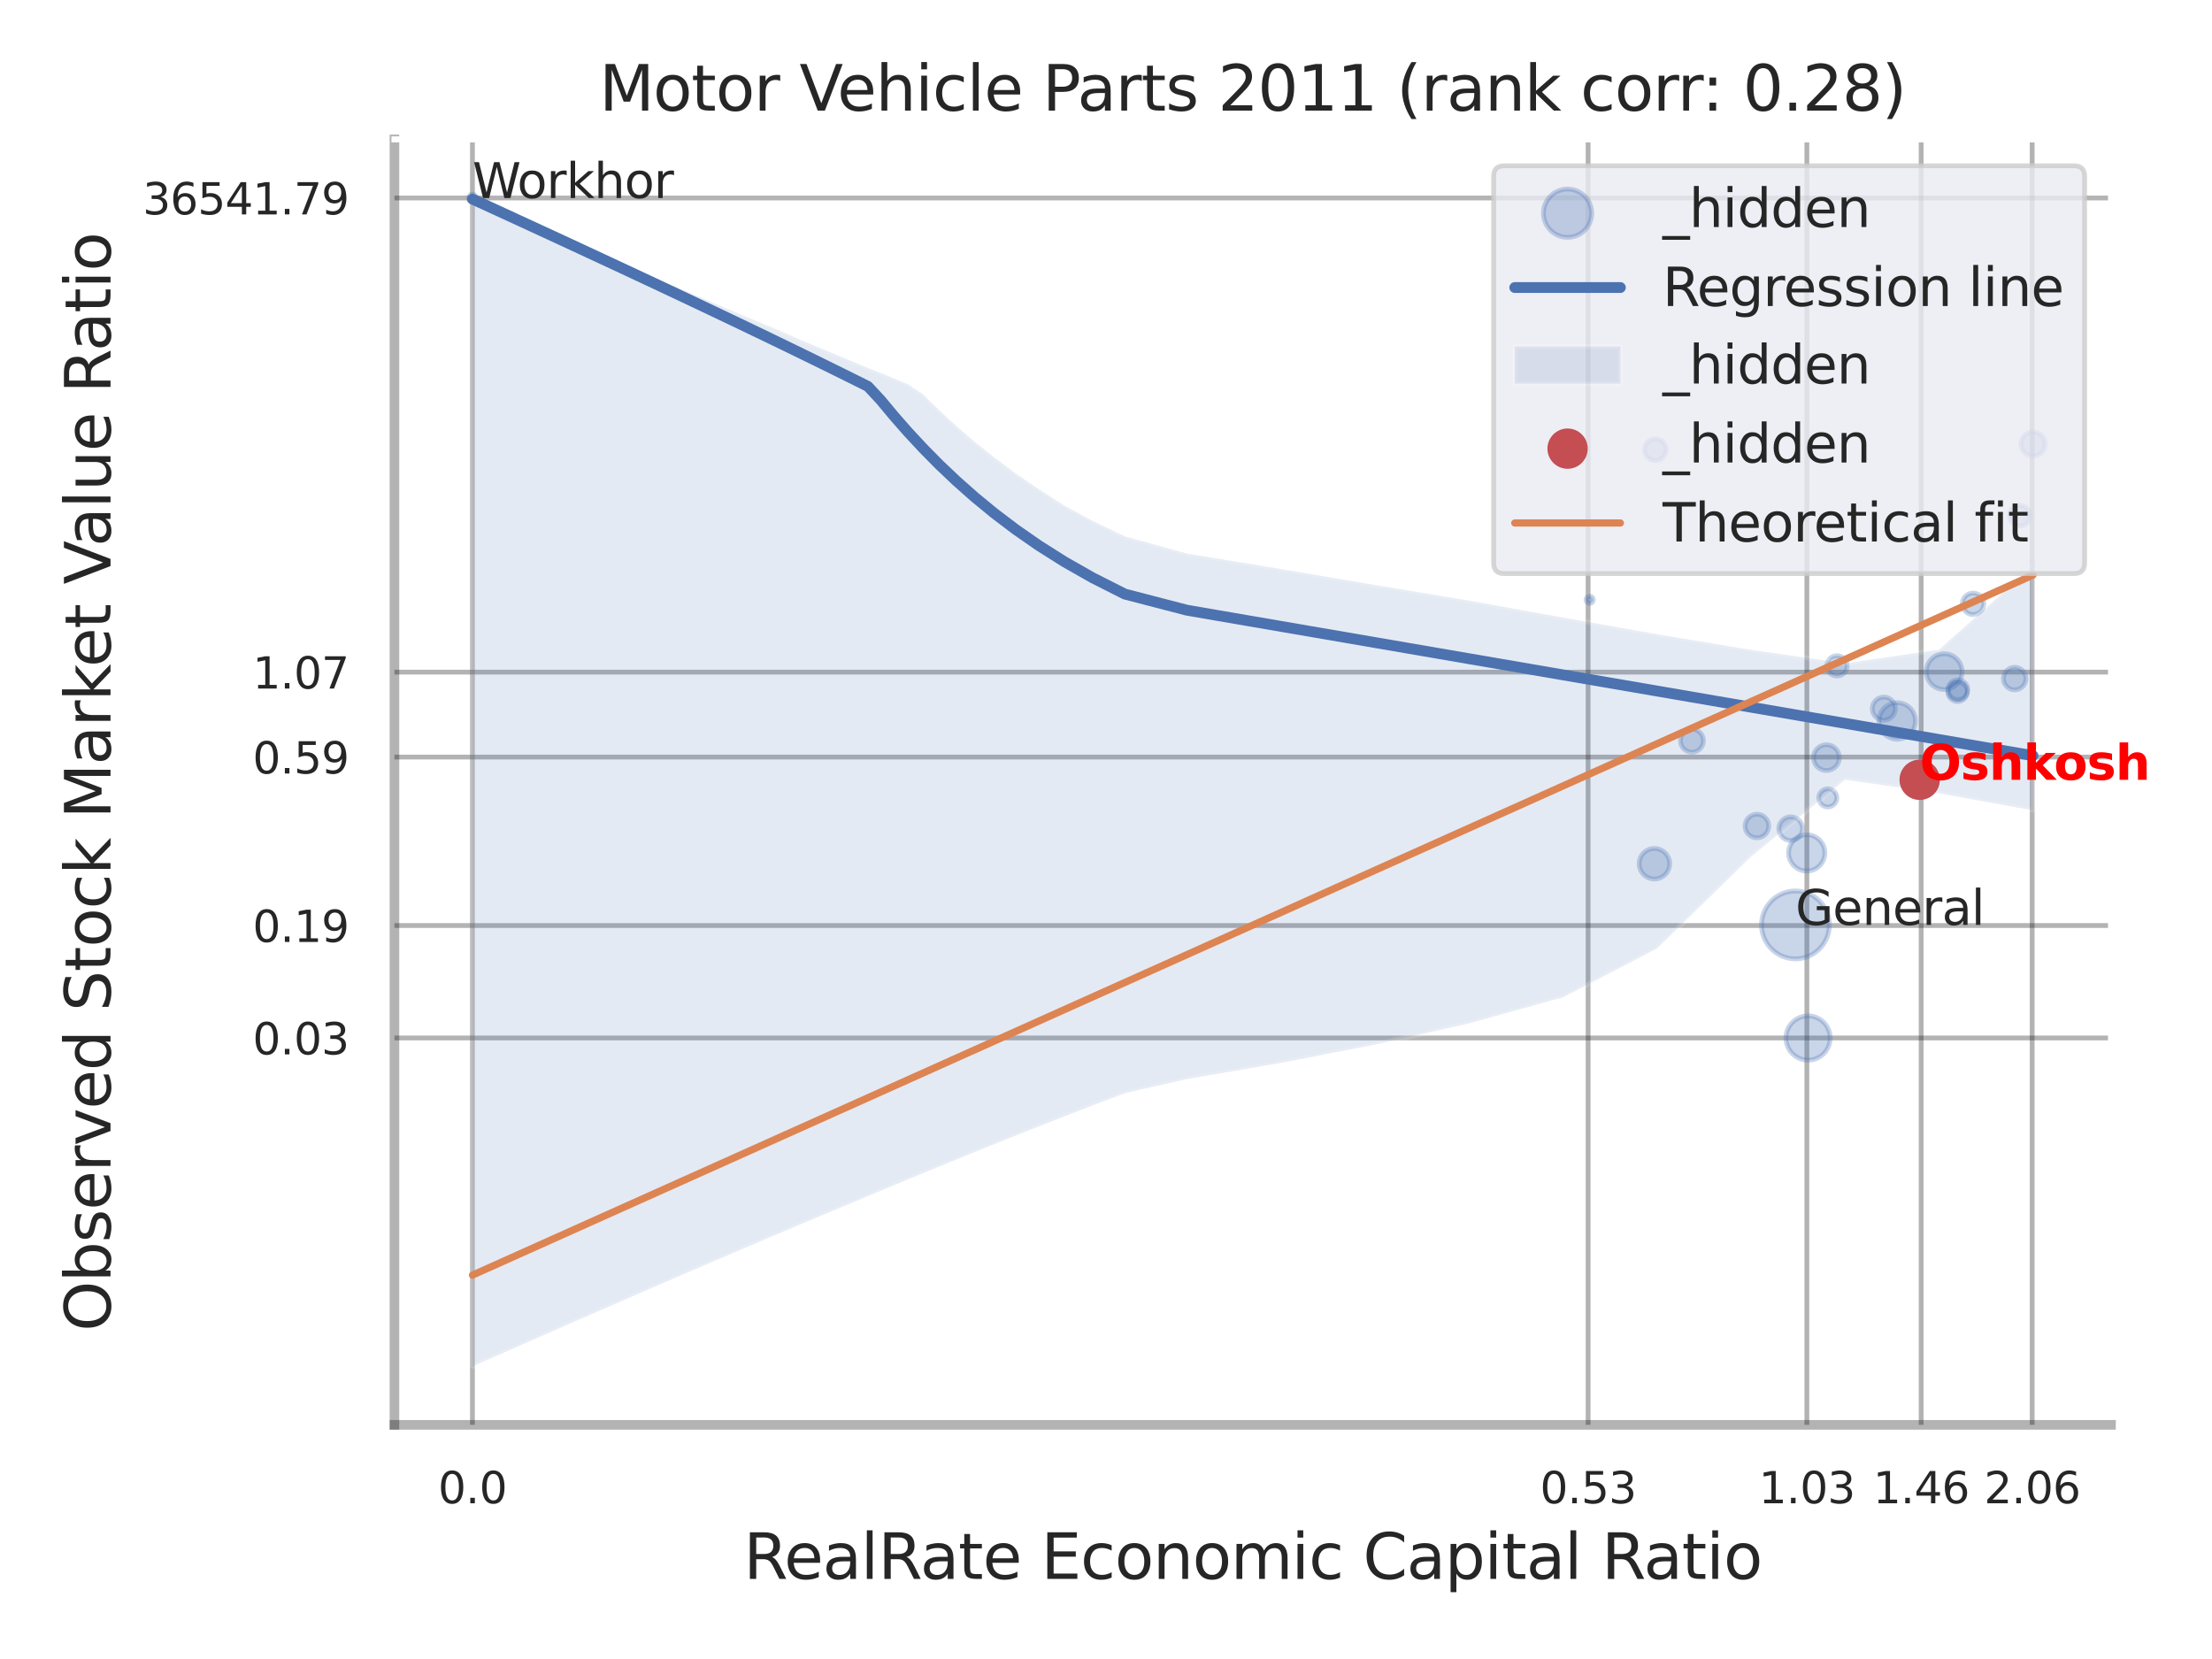 <?xml version="1.0" encoding="utf-8" standalone="no"?>
<!DOCTYPE svg PUBLIC "-//W3C//DTD SVG 1.1//EN"
  "http://www.w3.org/Graphics/SVG/1.1/DTD/svg11.dtd">
<svg xmlns:xlink="http://www.w3.org/1999/xlink" width="460.8pt" height="345.6pt" viewBox="0 0 460.8 345.6" xmlns="http://www.w3.org/2000/svg" version="1.1">
 <defs>
  <style type="text/css">*{stroke-linejoin: round; stroke-linecap: butt}</style>
 </defs>
 <g id="figure_1">
  <g id="patch_1">
   <path d="M 0 345.6 
L 460.8 345.6 
L 460.8 0 
L 0 0 
z
" style="fill: #ffffff"/>
  </g>
  <g id="axes_1">
   <g id="patch_2">
    <path d="M 82.17 296.82 
L 439.763 296.82 
L 439.763 29.04 
L 82.17 29.04 
z
" style="fill: #ffffff"/>
   </g>
   <g id="matplotlib.axis_1">
    <g id="xtick_1">
     <g id="line2d_1">
      <path d="M 98.416 296.82 
L 98.416 29.04 
" clip-path="url(#p2c1900eade)" style="fill: none; stroke: #000000; stroke-opacity: 0.3; stroke-linecap: round"/>
     </g>
     <g id="text_1">
      <!-- 0.0 -->
      <g style="fill: #262626" transform="translate(91.259 313.159) scale(0.09 -0.09)">
       <defs>
        <path id="DejaVuSans-30" d="M 2034 4250 
Q 1547 4250 1301 3770 
Q 1056 3291 1056 2328 
Q 1056 1369 1301 889 
Q 1547 409 2034 409 
Q 2525 409 2770 889 
Q 3016 1369 3016 2328 
Q 3016 3291 2770 3770 
Q 2525 4250 2034 4250 
z
M 2034 4750 
Q 2819 4750 3233 4129 
Q 3647 3509 3647 2328 
Q 3647 1150 3233 529 
Q 2819 -91 2034 -91 
Q 1250 -91 836 529 
Q 422 1150 422 2328 
Q 422 3509 836 4129 
Q 1250 4750 2034 4750 
z
" transform="scale(0.016)"/>
        <path id="DejaVuSans-2e" d="M 684 794 
L 1344 794 
L 1344 0 
L 684 0 
L 684 794 
z
" transform="scale(0.016)"/>
       </defs>
       <use xlink:href="#DejaVuSans-30"/>
       <use xlink:href="#DejaVuSans-2e" transform="translate(63.623 0)"/>
       <use xlink:href="#DejaVuSans-30" transform="translate(95.41 0)"/>
      </g>
     </g>
    </g>
    <g id="xtick_2">
     <g id="line2d_2">
      <path d="M 330.831 296.82 
L 330.831 29.04 
" clip-path="url(#p2c1900eade)" style="fill: none; stroke: #000000; stroke-opacity: 0.3; stroke-linecap: round"/>
     </g>
     <g id="text_2">
      <!-- 0.53 -->
      <g style="fill: #262626" transform="translate(320.811 313.159) scale(0.09 -0.09)">
       <defs>
        <path id="DejaVuSans-35" d="M 691 4666 
L 3169 4666 
L 3169 4134 
L 1269 4134 
L 1269 2991 
Q 1406 3038 1543 3061 
Q 1681 3084 1819 3084 
Q 2600 3084 3056 2656 
Q 3513 2228 3513 1497 
Q 3513 744 3044 326 
Q 2575 -91 1722 -91 
Q 1428 -91 1123 -41 
Q 819 9 494 109 
L 494 744 
Q 775 591 1075 516 
Q 1375 441 1709 441 
Q 2250 441 2565 725 
Q 2881 1009 2881 1497 
Q 2881 1984 2565 2268 
Q 2250 2553 1709 2553 
Q 1456 2553 1204 2497 
Q 953 2441 691 2322 
L 691 4666 
z
" transform="scale(0.016)"/>
        <path id="DejaVuSans-33" d="M 2597 2516 
Q 3050 2419 3304 2112 
Q 3559 1806 3559 1356 
Q 3559 666 3084 287 
Q 2609 -91 1734 -91 
Q 1441 -91 1130 -33 
Q 819 25 488 141 
L 488 750 
Q 750 597 1062 519 
Q 1375 441 1716 441 
Q 2309 441 2620 675 
Q 2931 909 2931 1356 
Q 2931 1769 2642 2001 
Q 2353 2234 1838 2234 
L 1294 2234 
L 1294 2753 
L 1863 2753 
Q 2328 2753 2575 2939 
Q 2822 3125 2822 3475 
Q 2822 3834 2567 4026 
Q 2313 4219 1838 4219 
Q 1578 4219 1281 4162 
Q 984 4106 628 3988 
L 628 4550 
Q 988 4650 1302 4700 
Q 1616 4750 1894 4750 
Q 2613 4750 3031 4423 
Q 3450 4097 3450 3541 
Q 3450 3153 3228 2886 
Q 3006 2619 2597 2516 
z
" transform="scale(0.016)"/>
       </defs>
       <use xlink:href="#DejaVuSans-30"/>
       <use xlink:href="#DejaVuSans-2e" transform="translate(63.623 0)"/>
       <use xlink:href="#DejaVuSans-35" transform="translate(95.41 0)"/>
       <use xlink:href="#DejaVuSans-33" transform="translate(159.033 0)"/>
      </g>
     </g>
    </g>
    <g id="xtick_3">
     <g id="line2d_3">
      <path d="M 376.404 296.82 
L 376.404 29.04 
" clip-path="url(#p2c1900eade)" style="fill: none; stroke: #000000; stroke-opacity: 0.3; stroke-linecap: round"/>
     </g>
     <g id="text_3">
      <!-- 1.03 -->
      <g style="fill: #262626" transform="translate(366.385 313.159) scale(0.09 -0.09)">
       <defs>
        <path id="DejaVuSans-31" d="M 794 531 
L 1825 531 
L 1825 4091 
L 703 3866 
L 703 4441 
L 1819 4666 
L 2450 4666 
L 2450 531 
L 3481 531 
L 3481 0 
L 794 0 
L 794 531 
z
" transform="scale(0.016)"/>
       </defs>
       <use xlink:href="#DejaVuSans-31"/>
       <use xlink:href="#DejaVuSans-2e" transform="translate(63.623 0)"/>
       <use xlink:href="#DejaVuSans-30" transform="translate(95.41 0)"/>
       <use xlink:href="#DejaVuSans-33" transform="translate(159.033 0)"/>
      </g>
     </g>
    </g>
    <g id="xtick_4">
     <g id="line2d_4">
      <path d="M 400.211 296.82 
L 400.211 29.04 
" clip-path="url(#p2c1900eade)" style="fill: none; stroke: #000000; stroke-opacity: 0.3; stroke-linecap: round"/>
     </g>
     <g id="text_4">
      <!-- 1.46 -->
      <g style="fill: #262626" transform="translate(390.192 313.159) scale(0.09 -0.09)">
       <defs>
        <path id="DejaVuSans-34" d="M 2419 4116 
L 825 1625 
L 2419 1625 
L 2419 4116 
z
M 2253 4666 
L 3047 4666 
L 3047 1625 
L 3713 1625 
L 3713 1100 
L 3047 1100 
L 3047 0 
L 2419 0 
L 2419 1100 
L 313 1100 
L 313 1709 
L 2253 4666 
z
" transform="scale(0.016)"/>
        <path id="DejaVuSans-36" d="M 2113 2584 
Q 1688 2584 1439 2293 
Q 1191 2003 1191 1497 
Q 1191 994 1439 701 
Q 1688 409 2113 409 
Q 2538 409 2786 701 
Q 3034 994 3034 1497 
Q 3034 2003 2786 2293 
Q 2538 2584 2113 2584 
z
M 3366 4563 
L 3366 3988 
Q 3128 4100 2886 4159 
Q 2644 4219 2406 4219 
Q 1781 4219 1451 3797 
Q 1122 3375 1075 2522 
Q 1259 2794 1537 2939 
Q 1816 3084 2150 3084 
Q 2853 3084 3261 2657 
Q 3669 2231 3669 1497 
Q 3669 778 3244 343 
Q 2819 -91 2113 -91 
Q 1303 -91 875 529 
Q 447 1150 447 2328 
Q 447 3434 972 4092 
Q 1497 4750 2381 4750 
Q 2619 4750 2861 4703 
Q 3103 4656 3366 4563 
z
" transform="scale(0.016)"/>
       </defs>
       <use xlink:href="#DejaVuSans-31"/>
       <use xlink:href="#DejaVuSans-2e" transform="translate(63.623 0)"/>
       <use xlink:href="#DejaVuSans-34" transform="translate(95.41 0)"/>
       <use xlink:href="#DejaVuSans-36" transform="translate(159.033 0)"/>
      </g>
     </g>
    </g>
    <g id="xtick_5">
     <g id="line2d_5">
      <path d="M 423.338 296.82 
L 423.338 29.04 
" clip-path="url(#p2c1900eade)" style="fill: none; stroke: #000000; stroke-opacity: 0.3; stroke-linecap: round"/>
     </g>
     <g id="text_5">
      <!-- 2.06 -->
      <g style="fill: #262626" transform="translate(413.319 313.159) scale(0.09 -0.09)">
       <defs>
        <path id="DejaVuSans-32" d="M 1228 531 
L 3431 531 
L 3431 0 
L 469 0 
L 469 531 
Q 828 903 1448 1529 
Q 2069 2156 2228 2338 
Q 2531 2678 2651 2914 
Q 2772 3150 2772 3378 
Q 2772 3750 2511 3984 
Q 2250 4219 1831 4219 
Q 1534 4219 1204 4116 
Q 875 4013 500 3803 
L 500 4441 
Q 881 4594 1212 4672 
Q 1544 4750 1819 4750 
Q 2544 4750 2975 4387 
Q 3406 4025 3406 3419 
Q 3406 3131 3298 2873 
Q 3191 2616 2906 2266 
Q 2828 2175 2409 1742 
Q 1991 1309 1228 531 
z
" transform="scale(0.016)"/>
       </defs>
       <use xlink:href="#DejaVuSans-32"/>
       <use xlink:href="#DejaVuSans-2e" transform="translate(63.623 0)"/>
       <use xlink:href="#DejaVuSans-30" transform="translate(95.41 0)"/>
       <use xlink:href="#DejaVuSans-36" transform="translate(159.033 0)"/>
      </g>
     </g>
    </g>
    <g id="xtick_6"/>
    <g id="xtick_7"/>
    <g id="xtick_8"/>
    <g id="text_6">
     <!-- RealRate Economic Capital Ratio -->
     <g style="fill: #262626" transform="translate(154.913 328.908) scale(0.13 -0.13)">
      <defs>
       <path id="DejaVuSans-52" d="M 2841 2188 
Q 3044 2119 3236 1894 
Q 3428 1669 3622 1275 
L 4263 0 
L 3584 0 
L 2988 1197 
Q 2756 1666 2539 1819 
Q 2322 1972 1947 1972 
L 1259 1972 
L 1259 0 
L 628 0 
L 628 4666 
L 2053 4666 
Q 2853 4666 3247 4331 
Q 3641 3997 3641 3322 
Q 3641 2881 3436 2590 
Q 3231 2300 2841 2188 
z
M 1259 4147 
L 1259 2491 
L 2053 2491 
Q 2509 2491 2742 2702 
Q 2975 2913 2975 3322 
Q 2975 3731 2742 3939 
Q 2509 4147 2053 4147 
L 1259 4147 
z
" transform="scale(0.016)"/>
       <path id="DejaVuSans-65" d="M 3597 1894 
L 3597 1613 
L 953 1613 
Q 991 1019 1311 708 
Q 1631 397 2203 397 
Q 2534 397 2845 478 
Q 3156 559 3463 722 
L 3463 178 
Q 3153 47 2828 -22 
Q 2503 -91 2169 -91 
Q 1331 -91 842 396 
Q 353 884 353 1716 
Q 353 2575 817 3079 
Q 1281 3584 2069 3584 
Q 2775 3584 3186 3129 
Q 3597 2675 3597 1894 
z
M 3022 2063 
Q 3016 2534 2758 2815 
Q 2500 3097 2075 3097 
Q 1594 3097 1305 2825 
Q 1016 2553 972 2059 
L 3022 2063 
z
" transform="scale(0.016)"/>
       <path id="DejaVuSans-61" d="M 2194 1759 
Q 1497 1759 1228 1600 
Q 959 1441 959 1056 
Q 959 750 1161 570 
Q 1363 391 1709 391 
Q 2188 391 2477 730 
Q 2766 1069 2766 1631 
L 2766 1759 
L 2194 1759 
z
M 3341 1997 
L 3341 0 
L 2766 0 
L 2766 531 
Q 2569 213 2275 61 
Q 1981 -91 1556 -91 
Q 1019 -91 701 211 
Q 384 513 384 1019 
Q 384 1609 779 1909 
Q 1175 2209 1959 2209 
L 2766 2209 
L 2766 2266 
Q 2766 2663 2505 2880 
Q 2244 3097 1772 3097 
Q 1472 3097 1187 3025 
Q 903 2953 641 2809 
L 641 3341 
Q 956 3463 1253 3523 
Q 1550 3584 1831 3584 
Q 2591 3584 2966 3190 
Q 3341 2797 3341 1997 
z
" transform="scale(0.016)"/>
       <path id="DejaVuSans-6c" d="M 603 4863 
L 1178 4863 
L 1178 0 
L 603 0 
L 603 4863 
z
" transform="scale(0.016)"/>
       <path id="DejaVuSans-74" d="M 1172 4494 
L 1172 3500 
L 2356 3500 
L 2356 3053 
L 1172 3053 
L 1172 1153 
Q 1172 725 1289 603 
Q 1406 481 1766 481 
L 2356 481 
L 2356 0 
L 1766 0 
Q 1100 0 847 248 
Q 594 497 594 1153 
L 594 3053 
L 172 3053 
L 172 3500 
L 594 3500 
L 594 4494 
L 1172 4494 
z
" transform="scale(0.016)"/>
       <path id="DejaVuSans-20" transform="scale(0.016)"/>
       <path id="DejaVuSans-45" d="M 628 4666 
L 3578 4666 
L 3578 4134 
L 1259 4134 
L 1259 2753 
L 3481 2753 
L 3481 2222 
L 1259 2222 
L 1259 531 
L 3634 531 
L 3634 0 
L 628 0 
L 628 4666 
z
" transform="scale(0.016)"/>
       <path id="DejaVuSans-63" d="M 3122 3366 
L 3122 2828 
Q 2878 2963 2633 3030 
Q 2388 3097 2138 3097 
Q 1578 3097 1268 2742 
Q 959 2388 959 1747 
Q 959 1106 1268 751 
Q 1578 397 2138 397 
Q 2388 397 2633 464 
Q 2878 531 3122 666 
L 3122 134 
Q 2881 22 2623 -34 
Q 2366 -91 2075 -91 
Q 1284 -91 818 406 
Q 353 903 353 1747 
Q 353 2603 823 3093 
Q 1294 3584 2113 3584 
Q 2378 3584 2631 3529 
Q 2884 3475 3122 3366 
z
" transform="scale(0.016)"/>
       <path id="DejaVuSans-6f" d="M 1959 3097 
Q 1497 3097 1228 2736 
Q 959 2375 959 1747 
Q 959 1119 1226 758 
Q 1494 397 1959 397 
Q 2419 397 2687 759 
Q 2956 1122 2956 1747 
Q 2956 2369 2687 2733 
Q 2419 3097 1959 3097 
z
M 1959 3584 
Q 2709 3584 3137 3096 
Q 3566 2609 3566 1747 
Q 3566 888 3137 398 
Q 2709 -91 1959 -91 
Q 1206 -91 779 398 
Q 353 888 353 1747 
Q 353 2609 779 3096 
Q 1206 3584 1959 3584 
z
" transform="scale(0.016)"/>
       <path id="DejaVuSans-6e" d="M 3513 2113 
L 3513 0 
L 2938 0 
L 2938 2094 
Q 2938 2591 2744 2837 
Q 2550 3084 2163 3084 
Q 1697 3084 1428 2787 
Q 1159 2491 1159 1978 
L 1159 0 
L 581 0 
L 581 3500 
L 1159 3500 
L 1159 2956 
Q 1366 3272 1645 3428 
Q 1925 3584 2291 3584 
Q 2894 3584 3203 3211 
Q 3513 2838 3513 2113 
z
" transform="scale(0.016)"/>
       <path id="DejaVuSans-6d" d="M 3328 2828 
Q 3544 3216 3844 3400 
Q 4144 3584 4550 3584 
Q 5097 3584 5394 3201 
Q 5691 2819 5691 2113 
L 5691 0 
L 5113 0 
L 5113 2094 
Q 5113 2597 4934 2840 
Q 4756 3084 4391 3084 
Q 3944 3084 3684 2787 
Q 3425 2491 3425 1978 
L 3425 0 
L 2847 0 
L 2847 2094 
Q 2847 2600 2669 2842 
Q 2491 3084 2119 3084 
Q 1678 3084 1418 2786 
Q 1159 2488 1159 1978 
L 1159 0 
L 581 0 
L 581 3500 
L 1159 3500 
L 1159 2956 
Q 1356 3278 1631 3431 
Q 1906 3584 2284 3584 
Q 2666 3584 2933 3390 
Q 3200 3197 3328 2828 
z
" transform="scale(0.016)"/>
       <path id="DejaVuSans-69" d="M 603 3500 
L 1178 3500 
L 1178 0 
L 603 0 
L 603 3500 
z
M 603 4863 
L 1178 4863 
L 1178 4134 
L 603 4134 
L 603 4863 
z
" transform="scale(0.016)"/>
       <path id="DejaVuSans-43" d="M 4122 4306 
L 4122 3641 
Q 3803 3938 3442 4084 
Q 3081 4231 2675 4231 
Q 1875 4231 1450 3742 
Q 1025 3253 1025 2328 
Q 1025 1406 1450 917 
Q 1875 428 2675 428 
Q 3081 428 3442 575 
Q 3803 722 4122 1019 
L 4122 359 
Q 3791 134 3420 21 
Q 3050 -91 2638 -91 
Q 1578 -91 968 557 
Q 359 1206 359 2328 
Q 359 3453 968 4101 
Q 1578 4750 2638 4750 
Q 3056 4750 3426 4639 
Q 3797 4528 4122 4306 
z
" transform="scale(0.016)"/>
       <path id="DejaVuSans-70" d="M 1159 525 
L 1159 -1331 
L 581 -1331 
L 581 3500 
L 1159 3500 
L 1159 2969 
Q 1341 3281 1617 3432 
Q 1894 3584 2278 3584 
Q 2916 3584 3314 3078 
Q 3713 2572 3713 1747 
Q 3713 922 3314 415 
Q 2916 -91 2278 -91 
Q 1894 -91 1617 61 
Q 1341 213 1159 525 
z
M 3116 1747 
Q 3116 2381 2855 2742 
Q 2594 3103 2138 3103 
Q 1681 3103 1420 2742 
Q 1159 2381 1159 1747 
Q 1159 1113 1420 752 
Q 1681 391 2138 391 
Q 2594 391 2855 752 
Q 3116 1113 3116 1747 
z
" transform="scale(0.016)"/>
      </defs>
      <use xlink:href="#DejaVuSans-52"/>
      <use xlink:href="#DejaVuSans-65" transform="translate(64.982 0)"/>
      <use xlink:href="#DejaVuSans-61" transform="translate(126.506 0)"/>
      <use xlink:href="#DejaVuSans-6c" transform="translate(187.785 0)"/>
      <use xlink:href="#DejaVuSans-52" transform="translate(215.568 0)"/>
      <use xlink:href="#DejaVuSans-61" transform="translate(282.801 0)"/>
      <use xlink:href="#DejaVuSans-74" transform="translate(344.08 0)"/>
      <use xlink:href="#DejaVuSans-65" transform="translate(383.289 0)"/>
      <use xlink:href="#DejaVuSans-20" transform="translate(444.812 0)"/>
      <use xlink:href="#DejaVuSans-45" transform="translate(476.6 0)"/>
      <use xlink:href="#DejaVuSans-63" transform="translate(539.783 0)"/>
      <use xlink:href="#DejaVuSans-6f" transform="translate(594.764 0)"/>
      <use xlink:href="#DejaVuSans-6e" transform="translate(655.945 0)"/>
      <use xlink:href="#DejaVuSans-6f" transform="translate(719.324 0)"/>
      <use xlink:href="#DejaVuSans-6d" transform="translate(780.506 0)"/>
      <use xlink:href="#DejaVuSans-69" transform="translate(877.918 0)"/>
      <use xlink:href="#DejaVuSans-63" transform="translate(905.701 0)"/>
      <use xlink:href="#DejaVuSans-20" transform="translate(960.682 0)"/>
      <use xlink:href="#DejaVuSans-43" transform="translate(992.469 0)"/>
      <use xlink:href="#DejaVuSans-61" transform="translate(1062.293 0)"/>
      <use xlink:href="#DejaVuSans-70" transform="translate(1123.572 0)"/>
      <use xlink:href="#DejaVuSans-69" transform="translate(1187.049 0)"/>
      <use xlink:href="#DejaVuSans-74" transform="translate(1214.832 0)"/>
      <use xlink:href="#DejaVuSans-61" transform="translate(1254.041 0)"/>
      <use xlink:href="#DejaVuSans-6c" transform="translate(1315.32 0)"/>
      <use xlink:href="#DejaVuSans-20" transform="translate(1343.104 0)"/>
      <use xlink:href="#DejaVuSans-52" transform="translate(1374.891 0)"/>
      <use xlink:href="#DejaVuSans-61" transform="translate(1442.123 0)"/>
      <use xlink:href="#DejaVuSans-74" transform="translate(1503.402 0)"/>
      <use xlink:href="#DejaVuSans-69" transform="translate(1542.611 0)"/>
      <use xlink:href="#DejaVuSans-6f" transform="translate(1570.395 0)"/>
     </g>
    </g>
   </g>
   <g id="matplotlib.axis_2">
    <g id="ytick_1">
     <g id="line2d_6">
      <path d="M 82.17 216.223 
L 439.763 216.223 
" clip-path="url(#p2c1900eade)" style="fill: none; stroke: #000000; stroke-opacity: 0.3; stroke-linecap: round"/>
     </g>
     <g id="text_7">
      <!-- 0.03 -->
      <g style="fill: #262626" transform="translate(52.631 219.642) scale(0.09 -0.09)">
       <use xlink:href="#DejaVuSans-30"/>
       <use xlink:href="#DejaVuSans-2e" transform="translate(63.623 0)"/>
       <use xlink:href="#DejaVuSans-30" transform="translate(95.41 0)"/>
       <use xlink:href="#DejaVuSans-33" transform="translate(159.033 0)"/>
      </g>
     </g>
    </g>
    <g id="ytick_2">
     <g id="line2d_7">
      <path d="M 82.17 192.805 
L 439.763 192.805 
" clip-path="url(#p2c1900eade)" style="fill: none; stroke: #000000; stroke-opacity: 0.3; stroke-linecap: round"/>
     </g>
     <g id="text_8">
      <!-- 0.19 -->
      <g style="fill: #262626" transform="translate(52.631 196.224) scale(0.09 -0.09)">
       <defs>
        <path id="DejaVuSans-39" d="M 703 97 
L 703 672 
Q 941 559 1184 500 
Q 1428 441 1663 441 
Q 2288 441 2617 861 
Q 2947 1281 2994 2138 
Q 2813 1869 2534 1725 
Q 2256 1581 1919 1581 
Q 1219 1581 811 2004 
Q 403 2428 403 3163 
Q 403 3881 828 4315 
Q 1253 4750 1959 4750 
Q 2769 4750 3195 4129 
Q 3622 3509 3622 2328 
Q 3622 1225 3098 567 
Q 2575 -91 1691 -91 
Q 1453 -91 1209 -44 
Q 966 3 703 97 
z
M 1959 2075 
Q 2384 2075 2632 2365 
Q 2881 2656 2881 3163 
Q 2881 3666 2632 3958 
Q 2384 4250 1959 4250 
Q 1534 4250 1286 3958 
Q 1038 3666 1038 3163 
Q 1038 2656 1286 2365 
Q 1534 2075 1959 2075 
z
" transform="scale(0.016)"/>
       </defs>
       <use xlink:href="#DejaVuSans-30"/>
       <use xlink:href="#DejaVuSans-2e" transform="translate(63.623 0)"/>
       <use xlink:href="#DejaVuSans-31" transform="translate(95.41 0)"/>
       <use xlink:href="#DejaVuSans-39" transform="translate(159.033 0)"/>
      </g>
     </g>
    </g>
    <g id="ytick_3">
     <g id="line2d_8">
      <path d="M 82.17 157.714 
L 439.763 157.714 
" clip-path="url(#p2c1900eade)" style="fill: none; stroke: #000000; stroke-opacity: 0.3; stroke-linecap: round"/>
     </g>
     <g id="text_9">
      <!-- 0.59 -->
      <g style="fill: #262626" transform="translate(52.631 161.133) scale(0.09 -0.09)">
       <use xlink:href="#DejaVuSans-30"/>
       <use xlink:href="#DejaVuSans-2e" transform="translate(63.623 0)"/>
       <use xlink:href="#DejaVuSans-35" transform="translate(95.41 0)"/>
       <use xlink:href="#DejaVuSans-39" transform="translate(159.033 0)"/>
      </g>
     </g>
    </g>
    <g id="ytick_4">
     <g id="line2d_9">
      <path d="M 82.17 140.016 
L 439.763 140.016 
" clip-path="url(#p2c1900eade)" style="fill: none; stroke: #000000; stroke-opacity: 0.3; stroke-linecap: round"/>
     </g>
     <g id="text_10">
      <!-- 1.07 -->
      <g style="fill: #262626" transform="translate(52.631 143.435) scale(0.09 -0.09)">
       <defs>
        <path id="DejaVuSans-37" d="M 525 4666 
L 3525 4666 
L 3525 4397 
L 1831 0 
L 1172 0 
L 2766 4134 
L 525 4134 
L 525 4666 
z
" transform="scale(0.016)"/>
       </defs>
       <use xlink:href="#DejaVuSans-31"/>
       <use xlink:href="#DejaVuSans-2e" transform="translate(63.623 0)"/>
       <use xlink:href="#DejaVuSans-30" transform="translate(95.41 0)"/>
       <use xlink:href="#DejaVuSans-37" transform="translate(159.033 0)"/>
      </g>
     </g>
    </g>
    <g id="ytick_5">
     <g id="line2d_10">
      <path d="M 82.17 41.242 
L 439.763 41.242 
" clip-path="url(#p2c1900eade)" style="fill: none; stroke: #000000; stroke-opacity: 0.3; stroke-linecap: round"/>
     </g>
     <g id="text_11">
      <!-- 36541.79 -->
      <g style="fill: #262626" transform="translate(29.726 44.661) scale(0.09 -0.09)">
       <use xlink:href="#DejaVuSans-33"/>
       <use xlink:href="#DejaVuSans-36" transform="translate(63.623 0)"/>
       <use xlink:href="#DejaVuSans-35" transform="translate(127.246 0)"/>
       <use xlink:href="#DejaVuSans-34" transform="translate(190.869 0)"/>
       <use xlink:href="#DejaVuSans-31" transform="translate(254.492 0)"/>
       <use xlink:href="#DejaVuSans-2e" transform="translate(318.115 0)"/>
       <use xlink:href="#DejaVuSans-37" transform="translate(349.902 0)"/>
       <use xlink:href="#DejaVuSans-39" transform="translate(413.525 0)"/>
      </g>
     </g>
    </g>
    <g id="ytick_6"/>
    <g id="ytick_7"/>
    <g id="ytick_8"/>
    <g id="ytick_9"/>
    <g id="ytick_10"/>
    <g id="ytick_11"/>
    <g id="text_12">
     <!-- Observed Stock Market Value Ratio -->
     <g style="fill: #262626" transform="translate(23.022 277.332) rotate(-90) scale(0.13 -0.13)">
      <defs>
       <path id="DejaVuSans-4f" d="M 2522 4238 
Q 1834 4238 1429 3725 
Q 1025 3213 1025 2328 
Q 1025 1447 1429 934 
Q 1834 422 2522 422 
Q 3209 422 3611 934 
Q 4013 1447 4013 2328 
Q 4013 3213 3611 3725 
Q 3209 4238 2522 4238 
z
M 2522 4750 
Q 3503 4750 4090 4092 
Q 4678 3434 4678 2328 
Q 4678 1225 4090 567 
Q 3503 -91 2522 -91 
Q 1538 -91 948 565 
Q 359 1222 359 2328 
Q 359 3434 948 4092 
Q 1538 4750 2522 4750 
z
" transform="scale(0.016)"/>
       <path id="DejaVuSans-62" d="M 3116 1747 
Q 3116 2381 2855 2742 
Q 2594 3103 2138 3103 
Q 1681 3103 1420 2742 
Q 1159 2381 1159 1747 
Q 1159 1113 1420 752 
Q 1681 391 2138 391 
Q 2594 391 2855 752 
Q 3116 1113 3116 1747 
z
M 1159 2969 
Q 1341 3281 1617 3432 
Q 1894 3584 2278 3584 
Q 2916 3584 3314 3078 
Q 3713 2572 3713 1747 
Q 3713 922 3314 415 
Q 2916 -91 2278 -91 
Q 1894 -91 1617 61 
Q 1341 213 1159 525 
L 1159 0 
L 581 0 
L 581 4863 
L 1159 4863 
L 1159 2969 
z
" transform="scale(0.016)"/>
       <path id="DejaVuSans-73" d="M 2834 3397 
L 2834 2853 
Q 2591 2978 2328 3040 
Q 2066 3103 1784 3103 
Q 1356 3103 1142 2972 
Q 928 2841 928 2578 
Q 928 2378 1081 2264 
Q 1234 2150 1697 2047 
L 1894 2003 
Q 2506 1872 2764 1633 
Q 3022 1394 3022 966 
Q 3022 478 2636 193 
Q 2250 -91 1575 -91 
Q 1294 -91 989 -36 
Q 684 19 347 128 
L 347 722 
Q 666 556 975 473 
Q 1284 391 1588 391 
Q 1994 391 2212 530 
Q 2431 669 2431 922 
Q 2431 1156 2273 1281 
Q 2116 1406 1581 1522 
L 1381 1569 
Q 847 1681 609 1914 
Q 372 2147 372 2553 
Q 372 3047 722 3315 
Q 1072 3584 1716 3584 
Q 2034 3584 2315 3537 
Q 2597 3491 2834 3397 
z
" transform="scale(0.016)"/>
       <path id="DejaVuSans-72" d="M 2631 2963 
Q 2534 3019 2420 3045 
Q 2306 3072 2169 3072 
Q 1681 3072 1420 2755 
Q 1159 2438 1159 1844 
L 1159 0 
L 581 0 
L 581 3500 
L 1159 3500 
L 1159 2956 
Q 1341 3275 1631 3429 
Q 1922 3584 2338 3584 
Q 2397 3584 2469 3576 
Q 2541 3569 2628 3553 
L 2631 2963 
z
" transform="scale(0.016)"/>
       <path id="DejaVuSans-76" d="M 191 3500 
L 800 3500 
L 1894 563 
L 2988 3500 
L 3597 3500 
L 2284 0 
L 1503 0 
L 191 3500 
z
" transform="scale(0.016)"/>
       <path id="DejaVuSans-64" d="M 2906 2969 
L 2906 4863 
L 3481 4863 
L 3481 0 
L 2906 0 
L 2906 525 
Q 2725 213 2448 61 
Q 2172 -91 1784 -91 
Q 1150 -91 751 415 
Q 353 922 353 1747 
Q 353 2572 751 3078 
Q 1150 3584 1784 3584 
Q 2172 3584 2448 3432 
Q 2725 3281 2906 2969 
z
M 947 1747 
Q 947 1113 1208 752 
Q 1469 391 1925 391 
Q 2381 391 2643 752 
Q 2906 1113 2906 1747 
Q 2906 2381 2643 2742 
Q 2381 3103 1925 3103 
Q 1469 3103 1208 2742 
Q 947 2381 947 1747 
z
" transform="scale(0.016)"/>
       <path id="DejaVuSans-53" d="M 3425 4513 
L 3425 3897 
Q 3066 4069 2747 4153 
Q 2428 4238 2131 4238 
Q 1616 4238 1336 4038 
Q 1056 3838 1056 3469 
Q 1056 3159 1242 3001 
Q 1428 2844 1947 2747 
L 2328 2669 
Q 3034 2534 3370 2195 
Q 3706 1856 3706 1288 
Q 3706 609 3251 259 
Q 2797 -91 1919 -91 
Q 1588 -91 1214 -16 
Q 841 59 441 206 
L 441 856 
Q 825 641 1194 531 
Q 1563 422 1919 422 
Q 2459 422 2753 634 
Q 3047 847 3047 1241 
Q 3047 1584 2836 1778 
Q 2625 1972 2144 2069 
L 1759 2144 
Q 1053 2284 737 2584 
Q 422 2884 422 3419 
Q 422 4038 858 4394 
Q 1294 4750 2059 4750 
Q 2388 4750 2728 4690 
Q 3069 4631 3425 4513 
z
" transform="scale(0.016)"/>
       <path id="DejaVuSans-6b" d="M 581 4863 
L 1159 4863 
L 1159 1991 
L 2875 3500 
L 3609 3500 
L 1753 1863 
L 3688 0 
L 2938 0 
L 1159 1709 
L 1159 0 
L 581 0 
L 581 4863 
z
" transform="scale(0.016)"/>
       <path id="DejaVuSans-4d" d="M 628 4666 
L 1569 4666 
L 2759 1491 
L 3956 4666 
L 4897 4666 
L 4897 0 
L 4281 0 
L 4281 4097 
L 3078 897 
L 2444 897 
L 1241 4097 
L 1241 0 
L 628 0 
L 628 4666 
z
" transform="scale(0.016)"/>
       <path id="DejaVuSans-56" d="M 1831 0 
L 50 4666 
L 709 4666 
L 2188 738 
L 3669 4666 
L 4325 4666 
L 2547 0 
L 1831 0 
z
" transform="scale(0.016)"/>
       <path id="DejaVuSans-75" d="M 544 1381 
L 544 3500 
L 1119 3500 
L 1119 1403 
Q 1119 906 1312 657 
Q 1506 409 1894 409 
Q 2359 409 2629 706 
Q 2900 1003 2900 1516 
L 2900 3500 
L 3475 3500 
L 3475 0 
L 2900 0 
L 2900 538 
Q 2691 219 2414 64 
Q 2138 -91 1772 -91 
Q 1169 -91 856 284 
Q 544 659 544 1381 
z
M 1991 3584 
L 1991 3584 
z
" transform="scale(0.016)"/>
      </defs>
      <use xlink:href="#DejaVuSans-4f"/>
      <use xlink:href="#DejaVuSans-62" transform="translate(78.711 0)"/>
      <use xlink:href="#DejaVuSans-73" transform="translate(142.188 0)"/>
      <use xlink:href="#DejaVuSans-65" transform="translate(194.287 0)"/>
      <use xlink:href="#DejaVuSans-72" transform="translate(255.811 0)"/>
      <use xlink:href="#DejaVuSans-76" transform="translate(296.924 0)"/>
      <use xlink:href="#DejaVuSans-65" transform="translate(356.104 0)"/>
      <use xlink:href="#DejaVuSans-64" transform="translate(417.627 0)"/>
      <use xlink:href="#DejaVuSans-20" transform="translate(481.104 0)"/>
      <use xlink:href="#DejaVuSans-53" transform="translate(512.891 0)"/>
      <use xlink:href="#DejaVuSans-74" transform="translate(576.367 0)"/>
      <use xlink:href="#DejaVuSans-6f" transform="translate(615.576 0)"/>
      <use xlink:href="#DejaVuSans-63" transform="translate(676.758 0)"/>
      <use xlink:href="#DejaVuSans-6b" transform="translate(731.738 0)"/>
      <use xlink:href="#DejaVuSans-20" transform="translate(789.648 0)"/>
      <use xlink:href="#DejaVuSans-4d" transform="translate(821.436 0)"/>
      <use xlink:href="#DejaVuSans-61" transform="translate(907.715 0)"/>
      <use xlink:href="#DejaVuSans-72" transform="translate(968.994 0)"/>
      <use xlink:href="#DejaVuSans-6b" transform="translate(1010.107 0)"/>
      <use xlink:href="#DejaVuSans-65" transform="translate(1064.393 0)"/>
      <use xlink:href="#DejaVuSans-74" transform="translate(1125.916 0)"/>
      <use xlink:href="#DejaVuSans-20" transform="translate(1165.125 0)"/>
      <use xlink:href="#DejaVuSans-56" transform="translate(1196.912 0)"/>
      <use xlink:href="#DejaVuSans-61" transform="translate(1257.57 0)"/>
      <use xlink:href="#DejaVuSans-6c" transform="translate(1318.85 0)"/>
      <use xlink:href="#DejaVuSans-75" transform="translate(1346.633 0)"/>
      <use xlink:href="#DejaVuSans-65" transform="translate(1410.012 0)"/>
      <use xlink:href="#DejaVuSans-20" transform="translate(1471.535 0)"/>
      <use xlink:href="#DejaVuSans-52" transform="translate(1503.322 0)"/>
      <use xlink:href="#DejaVuSans-61" transform="translate(1570.555 0)"/>
      <use xlink:href="#DejaVuSans-74" transform="translate(1631.834 0)"/>
      <use xlink:href="#DejaVuSans-69" transform="translate(1671.043 0)"/>
      <use xlink:href="#DejaVuSans-6f" transform="translate(1698.826 0)"/>
     </g>
    </g>
   </g>
   <g id="PathCollection_1">
    <path d="M 376.376 181.457 
C 377.379 181.457 378.342 181.058 379.051 180.349 
C 379.76 179.64 380.159 178.678 380.159 177.675 
C 380.159 176.672 379.76 175.709 379.051 175 
C 378.342 174.291 377.379 173.892 376.376 173.892 
C 375.373 173.892 374.411 174.291 373.702 175 
C 372.993 175.709 372.594 176.672 372.594 177.675 
C 372.594 178.678 372.993 179.64 373.702 180.349 
C 374.411 181.058 375.373 181.457 376.376 181.457 
z
" clip-path="url(#p2c1900eade)" style="fill: #4c72b0; fill-opacity: 0.3; stroke: #4c72b0; stroke-opacity: 0.3"/>
    <path d="M 380.479 160.523 
C 381.193 160.523 381.879 160.239 382.384 159.734 
C 382.889 159.228 383.173 158.543 383.173 157.828 
C 383.173 157.114 382.889 156.429 382.384 155.923 
C 381.879 155.418 381.193 155.134 380.479 155.134 
C 379.764 155.134 379.079 155.418 378.574 155.923 
C 378.068 156.429 377.785 157.114 377.785 157.828 
C 377.785 158.543 378.068 159.228 378.574 159.734 
C 379.079 160.239 379.764 160.523 380.479 160.523 
z
" clip-path="url(#p2c1900eade)" style="fill: #4c72b0; fill-opacity: 0.3; stroke: #4c72b0; stroke-opacity: 0.3"/>
    <path d="M 380.766 168.103 
C 381.267 168.103 381.748 167.904 382.102 167.549 
C 382.457 167.195 382.656 166.714 382.656 166.212 
C 382.656 165.711 382.457 165.23 382.102 164.876 
C 381.748 164.521 381.267 164.322 380.766 164.322 
C 380.264 164.322 379.784 164.521 379.429 164.876 
C 379.075 165.23 378.875 165.711 378.875 166.212 
C 378.875 166.714 379.075 167.195 379.429 167.549 
C 379.784 167.904 380.264 168.103 380.766 168.103 
z
" clip-path="url(#p2c1900eade)" style="fill: #4c72b0; fill-opacity: 0.3; stroke: #4c72b0; stroke-opacity: 0.3"/>
    <path d="M 392.436 150.035 
C 393.075 150.035 393.688 149.781 394.14 149.33 
C 394.592 148.878 394.846 148.265 394.846 147.626 
C 394.846 146.987 394.592 146.374 394.14 145.922 
C 393.688 145.47 393.075 145.216 392.436 145.216 
C 391.797 145.216 391.184 145.47 390.732 145.922 
C 390.28 146.374 390.026 146.987 390.026 147.626 
C 390.026 148.265 390.28 148.878 390.732 149.33 
C 391.184 149.781 391.797 150.035 392.436 150.035 
z
" clip-path="url(#p2c1900eade)" style="fill: #4c72b0; fill-opacity: 0.3; stroke: #4c72b0; stroke-opacity: 0.3"/>
    <path d="M 419.696 143.709 
C 420.321 143.709 420.919 143.461 421.361 143.02 
C 421.802 142.578 422.05 141.979 422.05 141.355 
C 422.05 140.731 421.802 140.132 421.361 139.691 
C 420.919 139.25 420.321 139.002 419.696 139.002 
C 419.072 139.002 418.473 139.25 418.032 139.691 
C 417.591 140.132 417.343 140.731 417.343 141.355 
C 417.343 141.979 417.591 142.578 418.032 143.02 
C 418.473 143.461 419.072 143.709 419.696 143.709 
z
" clip-path="url(#p2c1900eade)" style="fill: #4c72b0; fill-opacity: 0.3; stroke: #4c72b0; stroke-opacity: 0.3"/>
    <path d="M 365.997 174.543 
C 366.652 174.543 367.28 174.283 367.742 173.82 
C 368.205 173.357 368.465 172.73 368.465 172.075 
C 368.465 171.42 368.205 170.793 367.742 170.33 
C 367.28 169.867 366.652 169.607 365.997 169.607 
C 365.343 169.607 364.715 169.867 364.252 170.33 
C 363.789 170.793 363.529 171.42 363.529 172.075 
C 363.529 172.73 363.789 173.357 364.252 173.82 
C 364.715 174.283 365.343 174.543 365.997 174.543 
z
" clip-path="url(#p2c1900eade)" style="fill: #4c72b0; fill-opacity: 0.3; stroke: #4c72b0; stroke-opacity: 0.3"/>
    <path d="M 423.509 95.022 
C 424.178 95.022 424.821 94.756 425.294 94.283 
C 425.767 93.809 426.034 93.167 426.034 92.498 
C 426.034 91.828 425.767 91.186 425.294 90.712 
C 424.821 90.239 424.178 89.973 423.509 89.973 
C 422.839 89.973 422.197 90.239 421.724 90.712 
C 421.25 91.186 420.984 91.828 420.984 92.498 
C 420.984 93.167 421.25 93.809 421.724 94.283 
C 422.197 94.756 422.839 95.022 423.509 95.022 
z
" clip-path="url(#p2c1900eade)" style="fill: #4c72b0; fill-opacity: 0.3; stroke: #4c72b0; stroke-opacity: 0.3"/>
    <path d="M 407.874 145.733 
C 408.42 145.733 408.944 145.516 409.33 145.13 
C 409.716 144.743 409.933 144.22 409.933 143.673 
C 409.933 143.127 409.716 142.603 409.33 142.217 
C 408.944 141.831 408.42 141.614 407.874 141.614 
C 407.328 141.614 406.804 141.831 406.418 142.217 
C 406.031 142.603 405.814 143.127 405.814 143.673 
C 405.814 144.22 406.031 144.743 406.418 145.13 
C 406.804 145.516 407.328 145.733 407.874 145.733 
z
" clip-path="url(#p2c1900eade)" style="fill: #4c72b0; fill-opacity: 0.3; stroke: #4c72b0; stroke-opacity: 0.3"/>
    <path d="M 411.031 128.028 
C 411.625 128.028 412.195 127.792 412.616 127.371 
C 413.036 126.951 413.272 126.381 413.272 125.786 
C 413.272 125.192 413.036 124.622 412.616 124.201 
C 412.195 123.781 411.625 123.545 411.031 123.545 
C 410.436 123.545 409.866 123.781 409.446 124.201 
C 409.025 124.622 408.789 125.192 408.789 125.786 
C 408.789 126.381 409.025 126.951 409.446 127.371 
C 409.866 127.792 410.436 128.028 411.031 128.028 
z
" clip-path="url(#p2c1900eade)" style="fill: #4c72b0; fill-opacity: 0.3; stroke: #4c72b0; stroke-opacity: 0.3"/>
    <path d="M 399.907 166.139 
C 400.888 166.139 401.828 165.749 402.521 165.056 
C 403.214 164.363 403.603 163.423 403.603 162.442 
C 403.603 161.462 403.214 160.522 402.521 159.829 
C 401.828 159.136 400.888 158.746 399.907 158.746 
C 398.927 158.746 397.987 159.136 397.294 159.829 
C 396.601 160.522 396.211 161.462 396.211 162.442 
C 396.211 163.423 396.601 164.363 397.294 165.056 
C 397.987 165.749 398.927 166.139 399.907 166.139 
z
" clip-path="url(#p2c1900eade)" style="fill: #4c72b0; fill-opacity: 0.3; stroke: #4c72b0; stroke-opacity: 0.3"/>
    <path d="M 405.011 143.642 
C 406.001 143.642 406.951 143.249 407.651 142.549 
C 408.351 141.849 408.744 140.899 408.744 139.909 
C 408.744 138.919 408.351 137.97 407.651 137.27 
C 406.951 136.57 406.001 136.177 405.011 136.177 
C 404.022 136.177 403.072 136.57 402.372 137.27 
C 401.672 137.97 401.279 138.919 401.279 139.909 
C 401.279 140.899 401.672 141.849 402.372 142.549 
C 403.072 143.249 404.022 143.642 405.011 143.642 
z
" clip-path="url(#p2c1900eade)" style="fill: #4c72b0; fill-opacity: 0.3; stroke: #4c72b0; stroke-opacity: 0.3"/>
    <path d="M 376.654 220.842 
C 377.876 220.842 379.049 220.357 379.913 219.492 
C 380.778 218.628 381.264 217.455 381.264 216.233 
C 381.264 215.01 380.778 213.838 379.913 212.973 
C 379.049 212.109 377.876 211.623 376.654 211.623 
C 375.431 211.623 374.259 212.109 373.394 212.973 
C 372.53 213.838 372.044 215.01 372.044 216.233 
C 372.044 217.455 372.53 218.628 373.394 219.492 
C 374.259 220.357 375.431 220.842 376.654 220.842 
z
" clip-path="url(#p2c1900eade)" style="fill: #4c72b0; fill-opacity: 0.3; stroke: #4c72b0; stroke-opacity: 0.3"/>
    <path d="M 420.75 109.579 
C 421.32 109.579 421.867 109.353 422.27 108.95 
C 422.673 108.547 422.9 108 422.9 107.43 
C 422.9 106.859 422.673 106.312 422.27 105.909 
C 421.867 105.506 421.32 105.28 420.75 105.28 
C 420.18 105.28 419.633 105.506 419.23 105.909 
C 418.827 106.312 418.6 106.859 418.6 107.43 
C 418.6 108 418.827 108.547 419.23 108.95 
C 419.633 109.353 420.18 109.579 420.75 109.579 
z
" clip-path="url(#p2c1900eade)" style="fill: #4c72b0; fill-opacity: 0.3; stroke: #4c72b0; stroke-opacity: 0.3"/>
    <path d="M 382.686 140.833 
C 383.248 140.833 383.787 140.61 384.184 140.212 
C 384.581 139.815 384.804 139.276 384.804 138.714 
C 384.804 138.153 384.581 137.614 384.184 137.216 
C 383.787 136.819 383.248 136.596 382.686 136.596 
C 382.124 136.596 381.585 136.819 381.188 137.216 
C 380.791 137.614 380.568 138.153 380.568 138.714 
C 380.568 139.276 380.791 139.815 381.188 140.212 
C 381.585 140.61 382.124 140.833 382.686 140.833 
z
" clip-path="url(#p2c1900eade)" style="fill: #4c72b0; fill-opacity: 0.3; stroke: #4c72b0; stroke-opacity: 0.3"/>
    <path d="M 407.787 146.14 
C 408.326 146.14 408.842 145.926 409.223 145.546 
C 409.604 145.165 409.818 144.649 409.818 144.11 
C 409.818 143.572 409.604 143.055 409.223 142.674 
C 408.842 142.294 408.326 142.08 407.787 142.08 
C 407.249 142.08 406.733 142.294 406.352 142.674 
C 405.971 143.055 405.757 143.572 405.757 144.11 
C 405.757 144.649 405.971 145.165 406.352 145.546 
C 406.733 145.926 407.249 146.14 407.787 146.14 
z
" clip-path="url(#p2c1900eade)" style="fill: #4c72b0; fill-opacity: 0.3; stroke: #4c72b0; stroke-opacity: 0.3"/>
    <path d="M 395.225 153.994 
C 396.234 153.994 397.202 153.593 397.915 152.88 
C 398.628 152.167 399.029 151.199 399.029 150.191 
C 399.029 149.182 398.628 148.214 397.915 147.501 
C 397.202 146.788 396.234 146.387 395.225 146.387 
C 394.217 146.387 393.249 146.788 392.536 147.501 
C 391.823 148.214 391.422 149.182 391.422 150.191 
C 391.422 151.199 391.823 152.167 392.536 152.88 
C 393.249 153.593 394.217 153.994 395.225 153.994 
z
" clip-path="url(#p2c1900eade)" style="fill: #4c72b0; fill-opacity: 0.3; stroke: #4c72b0; stroke-opacity: 0.3"/>
    <path d="M 373.037 175.096 
C 373.692 175.096 374.32 174.836 374.783 174.373 
C 375.246 173.91 375.506 173.282 375.506 172.627 
C 375.506 171.972 375.246 171.344 374.783 170.881 
C 374.32 170.418 373.692 170.158 373.037 170.158 
C 372.382 170.158 371.754 170.418 371.291 170.881 
C 370.828 171.344 370.568 171.972 370.568 172.627 
C 370.568 173.282 370.828 173.91 371.291 174.373 
C 371.754 174.836 372.382 175.096 373.037 175.096 
z
" clip-path="url(#p2c1900eade)" style="fill: #4c72b0; fill-opacity: 0.3; stroke: #4c72b0; stroke-opacity: 0.3"/>
    <path d="M 344.647 183.115 
C 345.491 183.115 346.3 182.779 346.896 182.183 
C 347.493 181.586 347.828 180.777 347.828 179.934 
C 347.828 179.09 347.493 178.281 346.896 177.685 
C 346.3 177.088 345.491 176.753 344.647 176.753 
C 343.804 176.753 342.994 177.088 342.398 177.685 
C 341.801 178.281 341.466 179.09 341.466 179.934 
C 341.466 180.777 341.801 181.586 342.398 182.183 
C 342.994 182.779 343.804 183.115 344.647 183.115 
z
" clip-path="url(#p2c1900eade)" style="fill: #4c72b0; fill-opacity: 0.3; stroke: #4c72b0; stroke-opacity: 0.3"/>
    <path d="M 352.463 156.699 
C 353.098 156.699 353.707 156.446 354.156 155.997 
C 354.605 155.548 354.857 154.939 354.857 154.304 
C 354.857 153.669 354.605 153.06 354.156 152.61 
C 353.707 152.161 353.098 151.909 352.463 151.909 
C 351.828 151.909 351.218 152.161 350.769 152.61 
C 350.32 153.06 350.068 153.669 350.068 154.304 
C 350.068 154.939 350.32 155.548 350.769 155.997 
C 351.218 156.446 351.828 156.699 352.463 156.699 
z
" clip-path="url(#p2c1900eade)" style="fill: #4c72b0; fill-opacity: 0.3; stroke: #4c72b0; stroke-opacity: 0.3"/>
    <path d="M 344.84 95.953 
C 345.442 95.953 346.019 95.714 346.444 95.289 
C 346.87 94.864 347.109 94.287 347.109 93.685 
C 347.109 93.083 346.87 92.506 346.444 92.081 
C 346.019 91.655 345.442 91.416 344.84 91.416 
C 344.239 91.416 343.662 91.655 343.236 92.081 
C 342.811 92.506 342.572 93.083 342.572 93.685 
C 342.572 94.287 342.811 94.864 343.236 95.289 
C 343.662 95.714 344.239 95.953 344.84 95.953 
z
" clip-path="url(#p2c1900eade)" style="fill: #4c72b0; fill-opacity: 0.3; stroke: #4c72b0; stroke-opacity: 0.3"/>
    <path d="M 331.157 125.699 
C 331.355 125.699 331.545 125.621 331.685 125.481 
C 331.825 125.34 331.904 125.15 331.904 124.952 
C 331.904 124.754 331.825 124.564 331.685 124.424 
C 331.545 124.284 331.355 124.205 331.157 124.205 
C 330.959 124.205 330.769 124.284 330.628 124.424 
C 330.488 124.564 330.41 124.754 330.41 124.952 
C 330.41 125.15 330.488 125.34 330.628 125.481 
C 330.769 125.621 330.959 125.699 331.157 125.699 
z
" clip-path="url(#p2c1900eade)" style="fill: #4c72b0; fill-opacity: 0.3; stroke: #4c72b0; stroke-opacity: 0.3"/>
    <path d="M 98.424 42.07 
C 98.642 42.07 98.85 41.984 99.004 41.83 
C 99.157 41.677 99.244 41.468 99.244 41.251 
C 99.244 41.033 99.157 40.825 99.004 40.671 
C 98.85 40.518 98.642 40.431 98.424 40.431 
C 98.207 40.431 97.998 40.518 97.845 40.671 
C 97.691 40.825 97.605 41.033 97.605 41.251 
C 97.605 41.468 97.691 41.677 97.845 41.83 
C 97.998 41.984 98.207 42.07 98.424 42.07 
z
" clip-path="url(#p2c1900eade)" style="fill: #4c72b0; fill-opacity: 0.3; stroke: #4c72b0; stroke-opacity: 0.3"/>
    <path d="M 374.026 199.745 
C 375.902 199.745 377.7 199 379.026 197.674 
C 380.352 196.348 381.097 194.549 381.097 192.674 
C 381.097 190.799 380.352 189 379.026 187.674 
C 377.7 186.348 375.902 185.603 374.026 185.603 
C 372.151 185.603 370.352 186.348 369.026 187.674 
C 367.7 189 366.955 190.799 366.955 192.674 
C 366.955 194.549 367.7 196.348 369.026 197.674 
C 370.352 199 372.151 199.745 374.026 199.745 
z
" clip-path="url(#p2c1900eade)" style="fill: #4c72b0; fill-opacity: 0.3; stroke: #4c72b0; stroke-opacity: 0.3"/>
   </g>
   <g id="FillBetweenPolyCollection_1">
    <defs>
     <path id="mcd382656e7" d="M 98.424 -304.388 
L 98.424 -60.952 
L 98.978 -61.196 
L 99.538 -61.443 
L 100.104 -61.692 
L 100.676 -61.944 
L 101.254 -62.198 
L 101.838 -62.456 
L 102.429 -62.716 
L 103.026 -62.979 
L 103.631 -63.245 
L 104.242 -63.514 
L 104.86 -63.786 
L 105.486 -64.061 
L 106.119 -64.339 
L 106.76 -64.621 
L 107.408 -64.906 
L 108.065 -65.194 
L 108.73 -65.486 
L 109.403 -65.782 
L 110.085 -66.081 
L 110.775 -66.384 
L 111.475 -66.691 
L 112.184 -67.002 
L 112.903 -67.318 
L 113.631 -67.637 
L 114.37 -67.961 
L 115.119 -68.289 
L 115.879 -68.621 
L 116.649 -68.959 
L 117.432 -69.301 
L 118.225 -69.648 
L 119.031 -70.001 
L 119.849 -70.358 
L 120.68 -70.721 
L 121.524 -71.09 
L 122.382 -71.465 
L 123.254 -71.845 
L 124.14 -72.232 
L 125.042 -72.625 
L 125.959 -73.024 
L 126.892 -73.431 
L 127.842 -73.844 
L 128.809 -74.265 
L 129.794 -74.693 
L 130.797 -75.129 
L 131.82 -75.573 
L 132.863 -76.026 
L 133.926 -76.488 
L 135.012 -76.958 
L 136.12 -77.438 
L 137.251 -77.928 
L 138.408 -78.428 
L 139.59 -78.939 
L 140.798 -79.461 
L 142.035 -79.995 
L 143.302 -80.541 
L 144.599 -81.099 
L 145.929 -81.671 
L 147.293 -82.258 
L 148.692 -82.858 
L 150.13 -83.475 
L 151.607 -84.108 
L 153.127 -84.758 
L 154.692 -85.426 
L 156.304 -86.114 
L 157.966 -86.822 
L 159.682 -87.551 
L 161.455 -88.304 
L 163.29 -89.081 
L 165.189 -89.884 
L 167.16 -90.716 
L 169.206 -91.577 
L 171.334 -92.471 
L 173.551 -93.399 
L 175.864 -94.365 
L 178.283 -95.377 
L 180.816 -96.44 
L 183.477 -97.553 
L 186.278 -98.72 
L 189.234 -99.948 
L 192.365 -101.242 
L 195.691 -102.61 
L 199.24 -104.061 
L 203.042 -105.607 
L 207.137 -107.26 
L 211.575 -109.037 
L 216.416 -110.957 
L 221.743 -113.045 
L 227.664 -115.334 
L 234.328 -117.87 
L 247.287 -120.819 
L 266.867 -124.184 
L 286.448 -127.993 
L 306.028 -132.414 
L 325.608 -137.845 
L 345.188 -148.016 
L 364.768 -167.143 
L 384.348 -183.183 
L 403.929 -180.34 
L 423.509 -176.781 
L 423.509 -227.696 
L 423.509 -227.696 
L 403.929 -210.256 
L 384.348 -207.428 
L 364.768 -210.224 
L 345.188 -213.473 
L 325.608 -216.95 
L 306.028 -220.479 
L 286.448 -223.743 
L 266.867 -227.053 
L 247.287 -230.29 
L 234.328 -233.865 
L 227.664 -237.06 
L 221.743 -240.256 
L 216.416 -243.684 
L 211.575 -246.978 
L 207.137 -250.312 
L 203.042 -253.568 
L 199.24 -256.837 
L 195.691 -260.119 
L 192.365 -263.383 
L 189.234 -265.499 
L 186.278 -266.755 
L 183.477 -267.884 
L 180.816 -268.953 
L 178.283 -270 
L 175.864 -271.004 
L 173.551 -271.975 
L 171.334 -272.896 
L 169.206 -273.788 
L 167.16 -274.647 
L 165.189 -275.476 
L 163.29 -276.343 
L 161.455 -277.108 
L 159.682 -277.85 
L 157.966 -278.569 
L 156.304 -279.267 
L 154.692 -279.945 
L 153.127 -280.599 
L 151.607 -281.241 
L 150.13 -281.871 
L 148.692 -282.48 
L 147.293 -283.074 
L 145.929 -283.653 
L 144.599 -284.219 
L 143.302 -284.772 
L 142.035 -285.312 
L 140.798 -285.84 
L 139.59 -286.357 
L 138.408 -286.863 
L 137.251 -287.358 
L 136.12 -287.843 
L 135.012 -288.319 
L 133.926 -288.785 
L 132.863 -289.242 
L 131.82 -289.691 
L 130.797 -290.135 
L 129.794 -290.572 
L 128.809 -291.001 
L 127.842 -291.422 
L 126.892 -291.836 
L 125.959 -292.243 
L 125.042 -292.643 
L 124.14 -293.036 
L 123.254 -293.423 
L 122.382 -293.804 
L 121.524 -294.179 
L 120.68 -294.55 
L 119.849 -294.916 
L 119.031 -295.276 
L 118.225 -295.631 
L 117.432 -295.981 
L 116.649 -296.326 
L 115.879 -296.666 
L 115.119 -296.999 
L 114.37 -297.323 
L 113.631 -297.641 
L 112.903 -297.956 
L 112.184 -298.27 
L 111.475 -298.582 
L 110.775 -298.89 
L 110.085 -299.198 
L 109.403 -299.505 
L 108.73 -299.799 
L 108.065 -300.087 
L 107.408 -300.372 
L 106.76 -300.659 
L 106.119 -300.942 
L 105.486 -301.222 
L 104.86 -301.499 
L 104.242 -301.774 
L 103.631 -302.043 
L 103.026 -302.318 
L 102.429 -302.588 
L 101.838 -302.853 
L 101.254 -303.114 
L 100.676 -303.373 
L 100.104 -303.633 
L 99.538 -303.886 
L 98.978 -304.139 
L 98.424 -304.388 
z
" style="stroke: #ffffff; stroke-opacity: 0.15"/>
    </defs>
    <g clip-path="url(#p2c1900eade)">
     <use xlink:href="#mcd382656e7" x="0" y="345.6" style="fill: #4c72b0; fill-opacity: 0.15; stroke: #ffffff; stroke-opacity: 0.15"/>
    </g>
   </g>
   <g id="PathCollection_2">
    <defs>
     <path id="ma9f3bb1207" d="M 0 3.696 
C 0.98 3.696 1.92 3.307 2.614 2.614 
C 3.307 1.92 3.696 0.98 3.696 0 
C 3.696 -0.98 3.307 -1.92 2.614 -2.614 
C 1.92 -3.307 0.98 -3.696 0 -3.696 
C -0.98 -3.696 -1.92 -3.307 -2.614 -2.614 
C -3.307 -1.92 -3.696 -0.98 -3.696 0 
C -3.696 0.98 -3.307 1.92 -2.614 2.614 
C -1.92 3.307 -0.98 3.696 0 3.696 
z
" style="stroke: #c44e52"/>
    </defs>
    <g clip-path="url(#p2c1900eade)">
     <use xlink:href="#ma9f3bb1207" x="399.907" y="162.442" style="fill: #c44e52; stroke: #c44e52"/>
    </g>
   </g>
   <g id="line2d_11">
    <path d="M 98.424 41.467 
L 98.978 41.721 
L 99.538 41.978 
L 100.104 42.238 
L 100.676 42.5 
L 101.254 42.766 
L 101.838 43.034 
L 102.429 43.305 
L 103.026 43.58 
L 103.631 43.858 
L 104.242 44.139 
L 104.86 44.423 
L 105.486 44.711 
L 106.119 45.002 
L 106.76 45.297 
L 107.408 45.596 
L 108.065 45.899 
L 108.73 46.205 
L 109.403 46.515 
L 110.085 46.83 
L 110.775 47.148 
L 111.475 47.471 
L 112.184 47.798 
L 112.903 48.13 
L 113.631 48.467 
L 114.37 48.808 
L 115.119 49.155 
L 115.879 49.506 
L 116.649 49.863 
L 117.432 50.225 
L 118.225 50.593 
L 119.031 50.966 
L 119.849 51.345 
L 120.68 51.731 
L 121.524 52.123 
L 122.382 52.521 
L 123.254 52.926 
L 124.14 53.339 
L 125.042 53.758 
L 125.959 54.185 
L 126.892 54.62 
L 127.842 55.062 
L 128.809 55.514 
L 129.794 55.973 
L 130.797 56.442 
L 131.82 56.921 
L 132.863 57.409 
L 133.926 57.907 
L 135.012 58.416 
L 136.12 58.936 
L 137.251 59.467 
L 138.408 60.011 
L 139.59 60.568 
L 140.798 61.137 
L 142.035 61.721 
L 143.302 62.319 
L 144.599 62.933 
L 145.929 63.563 
L 147.293 64.21 
L 148.692 64.875 
L 150.13 65.559 
L 151.607 66.263 
L 153.127 66.989 
L 154.692 67.737 
L 156.304 68.51 
L 157.966 69.308 
L 159.682 70.134 
L 161.455 70.99 
L 163.29 71.878 
L 165.189 72.8 
L 167.16 73.759 
L 169.206 74.759 
L 171.334 75.802 
L 173.551 76.892 
L 175.864 78.035 
L 178.283 79.236 
L 180.816 80.5 
L 183.477 83.363 
L 186.278 86.729 
L 189.234 90.096 
L 192.365 93.462 
L 195.691 96.828 
L 199.24 100.194 
L 203.042 103.561 
L 207.137 106.927 
L 211.575 110.293 
L 216.416 113.66 
L 221.743 117.026 
L 227.664 120.392 
L 234.328 123.759 
L 247.287 127.125 
L 266.867 130.491 
L 286.448 133.857 
L 306.028 137.224 
L 325.608 140.59 
L 345.188 143.956 
L 364.768 147.323 
L 384.348 150.689 
L 403.929 154.055 
L 423.509 157.422 
" clip-path="url(#p2c1900eade)" style="fill: none; stroke: #4c72b0; stroke-width: 2.25; stroke-linecap: round"/>
   </g>
   <g id="line2d_12">
    <path d="M 376.376 140.944 
L 380.479 139.104 
L 380.766 138.975 
L 392.436 133.74 
L 419.696 121.511 
L 365.997 145.6 
L 423.509 119.8 
L 407.874 126.814 
L 411.031 125.398 
L 399.907 130.388 
L 405.011 128.098 
L 376.654 140.819 
L 420.75 121.038 
L 382.686 138.114 
L 407.787 126.853 
L 395.225 132.488 
L 373.037 142.442 
L 344.647 155.178 
L 352.463 151.672 
L 344.84 155.091 
L 331.157 161.23 
L 98.424 265.633 
L 374.026 141.998 
" clip-path="url(#p2c1900eade)" style="fill: none; stroke: #dd8452; stroke-width: 1.5; stroke-linecap: round"/>
   </g>
   <g id="patch_3">
    <path d="M 82.17 296.82 
L 82.17 29.04 
" style="fill: none; opacity: 0.3; stroke: #000000; stroke-width: 2; stroke-linejoin: miter; stroke-linecap: square"/>
   </g>
   <g id="patch_4">
    <path d="M 439.763 296.82 
L 439.763 29.04 
" style="fill: none; stroke: #ffffff; stroke-width: 1.25; stroke-linejoin: miter; stroke-linecap: square"/>
   </g>
   <g id="patch_5">
    <path d="M 82.17 296.82 
L 439.763 296.82 
" style="fill: none; opacity: 0.3; stroke: #000000; stroke-width: 2; stroke-linejoin: miter; stroke-linecap: square"/>
   </g>
   <g id="patch_6">
    <path d="M 82.17 29.04 
L 439.763 29.04 
" style="fill: none; stroke: #ffffff; stroke-width: 1.25; stroke-linejoin: miter; stroke-linecap: square"/>
   </g>
   <g id="text_13">
    <!-- Oshkosh -->
    <g style="fill: #ff0000" transform="translate(399.907 162.442) scale(0.1 -0.1)">
     <defs>
      <path id="DejaVuSans-Bold-4f" d="M 2719 3878 
Q 2169 3878 1866 3472 
Q 1563 3066 1563 2328 
Q 1563 1594 1866 1187 
Q 2169 781 2719 781 
Q 3272 781 3575 1187 
Q 3878 1594 3878 2328 
Q 3878 3066 3575 3472 
Q 3272 3878 2719 3878 
z
M 2719 4750 
Q 3844 4750 4481 4106 
Q 5119 3463 5119 2328 
Q 5119 1197 4481 553 
Q 3844 -91 2719 -91 
Q 1597 -91 958 553 
Q 319 1197 319 2328 
Q 319 3463 958 4106 
Q 1597 4750 2719 4750 
z
" transform="scale(0.016)"/>
      <path id="DejaVuSans-Bold-73" d="M 3272 3391 
L 3272 2541 
Q 2913 2691 2578 2766 
Q 2244 2841 1947 2841 
Q 1628 2841 1473 2761 
Q 1319 2681 1319 2516 
Q 1319 2381 1436 2309 
Q 1553 2238 1856 2203 
L 2053 2175 
Q 2913 2066 3209 1816 
Q 3506 1566 3506 1031 
Q 3506 472 3093 190 
Q 2681 -91 1863 -91 
Q 1516 -91 1145 -36 
Q 775 19 384 128 
L 384 978 
Q 719 816 1070 734 
Q 1422 653 1784 653 
Q 2113 653 2278 743 
Q 2444 834 2444 1013 
Q 2444 1163 2330 1236 
Q 2216 1309 1875 1350 
L 1678 1375 
Q 931 1469 631 1722 
Q 331 1975 331 2491 
Q 331 3047 712 3315 
Q 1094 3584 1881 3584 
Q 2191 3584 2531 3537 
Q 2872 3491 3272 3391 
z
" transform="scale(0.016)"/>
      <path id="DejaVuSans-Bold-68" d="M 4056 2131 
L 4056 0 
L 2931 0 
L 2931 347 
L 2931 1625 
Q 2931 2084 2911 2256 
Q 2891 2428 2841 2509 
Q 2775 2619 2662 2680 
Q 2550 2741 2406 2741 
Q 2056 2741 1856 2470 
Q 1656 2200 1656 1722 
L 1656 0 
L 538 0 
L 538 4863 
L 1656 4863 
L 1656 2988 
Q 1909 3294 2193 3439 
Q 2478 3584 2822 3584 
Q 3428 3584 3742 3212 
Q 4056 2841 4056 2131 
z
" transform="scale(0.016)"/>
      <path id="DejaVuSans-Bold-6b" d="M 538 4863 
L 1656 4863 
L 1656 2216 
L 2944 3500 
L 4244 3500 
L 2534 1894 
L 4378 0 
L 3022 0 
L 1656 1459 
L 1656 0 
L 538 0 
L 538 4863 
z
" transform="scale(0.016)"/>
      <path id="DejaVuSans-Bold-6f" d="M 2203 2784 
Q 1831 2784 1636 2517 
Q 1441 2250 1441 1747 
Q 1441 1244 1636 976 
Q 1831 709 2203 709 
Q 2569 709 2762 976 
Q 2956 1244 2956 1747 
Q 2956 2250 2762 2517 
Q 2569 2784 2203 2784 
z
M 2203 3584 
Q 3106 3584 3614 3096 
Q 4122 2609 4122 1747 
Q 4122 884 3614 396 
Q 3106 -91 2203 -91 
Q 1297 -91 786 396 
Q 275 884 275 1747 
Q 275 2609 786 3096 
Q 1297 3584 2203 3584 
z
" transform="scale(0.016)"/>
     </defs>
     <use xlink:href="#DejaVuSans-Bold-4f"/>
     <use xlink:href="#DejaVuSans-Bold-73" transform="translate(85.01 0)"/>
     <use xlink:href="#DejaVuSans-Bold-68" transform="translate(144.531 0)"/>
     <use xlink:href="#DejaVuSans-Bold-6b" transform="translate(215.723 0)"/>
     <use xlink:href="#DejaVuSans-Bold-6f" transform="translate(279.602 0)"/>
     <use xlink:href="#DejaVuSans-Bold-73" transform="translate(348.303 0)"/>
     <use xlink:href="#DejaVuSans-Bold-68" transform="translate(407.824 0)"/>
    </g>
   </g>
   <g id="text_14">
    <!-- Workhor -->
    <g style="fill: #262626" transform="translate(98.424 41.251) scale(0.1 -0.1)">
     <defs>
      <path id="DejaVuSans-57" d="M 213 4666 
L 850 4666 
L 1831 722 
L 2809 4666 
L 3519 4666 
L 4500 722 
L 5478 4666 
L 6119 4666 
L 4947 0 
L 4153 0 
L 3169 4050 
L 2175 0 
L 1381 0 
L 213 4666 
z
" transform="scale(0.016)"/>
      <path id="DejaVuSans-68" d="M 3513 2113 
L 3513 0 
L 2938 0 
L 2938 2094 
Q 2938 2591 2744 2837 
Q 2550 3084 2163 3084 
Q 1697 3084 1428 2787 
Q 1159 2491 1159 1978 
L 1159 0 
L 581 0 
L 581 4863 
L 1159 4863 
L 1159 2956 
Q 1366 3272 1645 3428 
Q 1925 3584 2291 3584 
Q 2894 3584 3203 3211 
Q 3513 2838 3513 2113 
z
" transform="scale(0.016)"/>
     </defs>
     <use xlink:href="#DejaVuSans-57"/>
     <use xlink:href="#DejaVuSans-6f" transform="translate(93.002 0)"/>
     <use xlink:href="#DejaVuSans-72" transform="translate(154.184 0)"/>
     <use xlink:href="#DejaVuSans-6b" transform="translate(195.297 0)"/>
     <use xlink:href="#DejaVuSans-68" transform="translate(253.207 0)"/>
     <use xlink:href="#DejaVuSans-6f" transform="translate(316.586 0)"/>
     <use xlink:href="#DejaVuSans-72" transform="translate(377.768 0)"/>
    </g>
   </g>
   <g id="text_15">
    <!-- General -->
    <g style="fill: #262626" transform="translate(374.026 192.674) scale(0.1 -0.1)">
     <defs>
      <path id="DejaVuSans-47" d="M 3809 666 
L 3809 1919 
L 2778 1919 
L 2778 2438 
L 4434 2438 
L 4434 434 
Q 4069 175 3628 42 
Q 3188 -91 2688 -91 
Q 1594 -91 976 548 
Q 359 1188 359 2328 
Q 359 3472 976 4111 
Q 1594 4750 2688 4750 
Q 3144 4750 3555 4637 
Q 3966 4525 4313 4306 
L 4313 3634 
Q 3963 3931 3569 4081 
Q 3175 4231 2741 4231 
Q 1884 4231 1454 3753 
Q 1025 3275 1025 2328 
Q 1025 1384 1454 906 
Q 1884 428 2741 428 
Q 3075 428 3337 486 
Q 3600 544 3809 666 
z
" transform="scale(0.016)"/>
     </defs>
     <use xlink:href="#DejaVuSans-47"/>
     <use xlink:href="#DejaVuSans-65" transform="translate(77.49 0)"/>
     <use xlink:href="#DejaVuSans-6e" transform="translate(139.014 0)"/>
     <use xlink:href="#DejaVuSans-65" transform="translate(202.393 0)"/>
     <use xlink:href="#DejaVuSans-72" transform="translate(263.916 0)"/>
     <use xlink:href="#DejaVuSans-61" transform="translate(305.029 0)"/>
     <use xlink:href="#DejaVuSans-6c" transform="translate(366.309 0)"/>
    </g>
   </g>
   <g id="text_16">
    <!-- Motor Vehicle Parts 2011 (rank corr: 0.28) -->
    <g style="fill: #262626" transform="translate(124.842 23.04) scale(0.13 -0.13)">
     <defs>
      <path id="DejaVuSans-50" d="M 1259 4147 
L 1259 2394 
L 2053 2394 
Q 2494 2394 2734 2622 
Q 2975 2850 2975 3272 
Q 2975 3691 2734 3919 
Q 2494 4147 2053 4147 
L 1259 4147 
z
M 628 4666 
L 2053 4666 
Q 2838 4666 3239 4311 
Q 3641 3956 3641 3272 
Q 3641 2581 3239 2228 
Q 2838 1875 2053 1875 
L 1259 1875 
L 1259 0 
L 628 0 
L 628 4666 
z
" transform="scale(0.016)"/>
      <path id="DejaVuSans-28" d="M 1984 4856 
Q 1566 4138 1362 3434 
Q 1159 2731 1159 2009 
Q 1159 1288 1364 580 
Q 1569 -128 1984 -844 
L 1484 -844 
Q 1016 -109 783 600 
Q 550 1309 550 2009 
Q 550 2706 781 3412 
Q 1013 4119 1484 4856 
L 1984 4856 
z
" transform="scale(0.016)"/>
      <path id="DejaVuSans-3a" d="M 750 794 
L 1409 794 
L 1409 0 
L 750 0 
L 750 794 
z
M 750 3309 
L 1409 3309 
L 1409 2516 
L 750 2516 
L 750 3309 
z
" transform="scale(0.016)"/>
      <path id="DejaVuSans-38" d="M 2034 2216 
Q 1584 2216 1326 1975 
Q 1069 1734 1069 1313 
Q 1069 891 1326 650 
Q 1584 409 2034 409 
Q 2484 409 2743 651 
Q 3003 894 3003 1313 
Q 3003 1734 2745 1975 
Q 2488 2216 2034 2216 
z
M 1403 2484 
Q 997 2584 770 2862 
Q 544 3141 544 3541 
Q 544 4100 942 4425 
Q 1341 4750 2034 4750 
Q 2731 4750 3128 4425 
Q 3525 4100 3525 3541 
Q 3525 3141 3298 2862 
Q 3072 2584 2669 2484 
Q 3125 2378 3379 2068 
Q 3634 1759 3634 1313 
Q 3634 634 3220 271 
Q 2806 -91 2034 -91 
Q 1263 -91 848 271 
Q 434 634 434 1313 
Q 434 1759 690 2068 
Q 947 2378 1403 2484 
z
M 1172 3481 
Q 1172 3119 1398 2916 
Q 1625 2713 2034 2713 
Q 2441 2713 2670 2916 
Q 2900 3119 2900 3481 
Q 2900 3844 2670 4047 
Q 2441 4250 2034 4250 
Q 1625 4250 1398 4047 
Q 1172 3844 1172 3481 
z
" transform="scale(0.016)"/>
      <path id="DejaVuSans-29" d="M 513 4856 
L 1013 4856 
Q 1481 4119 1714 3412 
Q 1947 2706 1947 2009 
Q 1947 1309 1714 600 
Q 1481 -109 1013 -844 
L 513 -844 
Q 928 -128 1133 580 
Q 1338 1288 1338 2009 
Q 1338 2731 1133 3434 
Q 928 4138 513 4856 
z
" transform="scale(0.016)"/>
     </defs>
     <use xlink:href="#DejaVuSans-4d"/>
     <use xlink:href="#DejaVuSans-6f" transform="translate(86.279 0)"/>
     <use xlink:href="#DejaVuSans-74" transform="translate(147.461 0)"/>
     <use xlink:href="#DejaVuSans-6f" transform="translate(186.67 0)"/>
     <use xlink:href="#DejaVuSans-72" transform="translate(247.852 0)"/>
     <use xlink:href="#DejaVuSans-20" transform="translate(288.965 0)"/>
     <use xlink:href="#DejaVuSans-56" transform="translate(320.752 0)"/>
     <use xlink:href="#DejaVuSans-65" transform="translate(381.41 0)"/>
     <use xlink:href="#DejaVuSans-68" transform="translate(442.934 0)"/>
     <use xlink:href="#DejaVuSans-69" transform="translate(506.312 0)"/>
     <use xlink:href="#DejaVuSans-63" transform="translate(534.096 0)"/>
     <use xlink:href="#DejaVuSans-6c" transform="translate(589.076 0)"/>
     <use xlink:href="#DejaVuSans-65" transform="translate(616.859 0)"/>
     <use xlink:href="#DejaVuSans-20" transform="translate(678.383 0)"/>
     <use xlink:href="#DejaVuSans-50" transform="translate(710.17 0)"/>
     <use xlink:href="#DejaVuSans-61" transform="translate(765.973 0)"/>
     <use xlink:href="#DejaVuSans-72" transform="translate(827.252 0)"/>
     <use xlink:href="#DejaVuSans-74" transform="translate(868.365 0)"/>
     <use xlink:href="#DejaVuSans-73" transform="translate(907.574 0)"/>
     <use xlink:href="#DejaVuSans-20" transform="translate(959.674 0)"/>
     <use xlink:href="#DejaVuSans-32" transform="translate(991.461 0)"/>
     <use xlink:href="#DejaVuSans-30" transform="translate(1055.084 0)"/>
     <use xlink:href="#DejaVuSans-31" transform="translate(1118.707 0)"/>
     <use xlink:href="#DejaVuSans-31" transform="translate(1182.33 0)"/>
     <use xlink:href="#DejaVuSans-20" transform="translate(1245.953 0)"/>
     <use xlink:href="#DejaVuSans-28" transform="translate(1277.74 0)"/>
     <use xlink:href="#DejaVuSans-72" transform="translate(1316.754 0)"/>
     <use xlink:href="#DejaVuSans-61" transform="translate(1357.867 0)"/>
     <use xlink:href="#DejaVuSans-6e" transform="translate(1419.146 0)"/>
     <use xlink:href="#DejaVuSans-6b" transform="translate(1482.525 0)"/>
     <use xlink:href="#DejaVuSans-20" transform="translate(1540.436 0)"/>
     <use xlink:href="#DejaVuSans-63" transform="translate(1572.223 0)"/>
     <use xlink:href="#DejaVuSans-6f" transform="translate(1627.203 0)"/>
     <use xlink:href="#DejaVuSans-72" transform="translate(1688.385 0)"/>
     <use xlink:href="#DejaVuSans-72" transform="translate(1727.748 0)"/>
     <use xlink:href="#DejaVuSans-3a" transform="translate(1767.111 0)"/>
     <use xlink:href="#DejaVuSans-20" transform="translate(1800.803 0)"/>
     <use xlink:href="#DejaVuSans-30" transform="translate(1832.59 0)"/>
     <use xlink:href="#DejaVuSans-2e" transform="translate(1896.213 0)"/>
     <use xlink:href="#DejaVuSans-32" transform="translate(1928 0)"/>
     <use xlink:href="#DejaVuSans-38" transform="translate(1991.623 0)"/>
     <use xlink:href="#DejaVuSans-29" transform="translate(2055.246 0)"/>
    </g>
   </g>
   <g id="legend_1">
    <g id="patch_7">
     <path d="M 313.354 119.487 
L 432.063 119.487 
Q 434.263 119.487 434.263 117.287 
L 434.263 36.74 
Q 434.263 34.54 432.063 34.54 
L 313.354 34.54 
Q 311.154 34.54 311.154 36.74 
L 311.154 117.287 
Q 311.154 119.487 313.354 119.487 
z
" style="fill: #eaeaf2; opacity: 0.8; stroke: #cccccc; stroke-linejoin: miter"/>
    </g>
    <g id="PathCollection_3">
     <defs>
      <path id="m8a529b991b" d="M 0 5.028 
C 1.333 5.028 2.612 4.498 3.555 3.555 
C 4.498 2.612 5.028 1.333 5.028 0 
C 5.028 -1.333 4.498 -2.612 3.555 -3.555 
C 2.612 -4.498 1.333 -5.028 0 -5.028 
C -1.333 -5.028 -2.612 -4.498 -3.555 -3.555 
C -4.498 -2.612 -5.028 -1.333 -5.028 0 
C -5.028 1.333 -4.498 2.612 -3.555 3.555 
C -2.612 4.498 -1.333 5.028 0 5.028 
z
" style="stroke: #4c72b0; stroke-opacity: 0.3"/>
     </defs>
     <g>
      <use xlink:href="#m8a529b991b" x="326.554" y="44.411" style="fill: #4c72b0; fill-opacity: 0.3; stroke: #4c72b0; stroke-opacity: 0.3"/>
     </g>
    </g>
    <g id="text_17">
     <!-- _hidden -->
     <g style="fill: #262626" transform="translate(346.354 47.298) scale(0.11 -0.11)">
      <defs>
       <path id="DejaVuSans-5f" d="M 3263 -1063 
L 3263 -1509 
L -63 -1509 
L -63 -1063 
L 3263 -1063 
z
" transform="scale(0.016)"/>
      </defs>
      <use xlink:href="#DejaVuSans-5f"/>
      <use xlink:href="#DejaVuSans-68" transform="translate(50 0)"/>
      <use xlink:href="#DejaVuSans-69" transform="translate(113.379 0)"/>
      <use xlink:href="#DejaVuSans-64" transform="translate(141.162 0)"/>
      <use xlink:href="#DejaVuSans-64" transform="translate(204.639 0)"/>
      <use xlink:href="#DejaVuSans-65" transform="translate(268.115 0)"/>
      <use xlink:href="#DejaVuSans-6e" transform="translate(329.639 0)"/>
     </g>
    </g>
    <g id="line2d_13">
     <path d="M 315.554 59.9 
L 326.554 59.9 
L 337.554 59.9 
" style="fill: none; stroke: #4c72b0; stroke-width: 2.25; stroke-linecap: round"/>
    </g>
    <g id="text_18">
     <!-- Regression line -->
     <g style="fill: #262626" transform="translate(346.354 63.75) scale(0.11 -0.11)">
      <defs>
       <path id="DejaVuSans-67" d="M 2906 1791 
Q 2906 2416 2648 2759 
Q 2391 3103 1925 3103 
Q 1463 3103 1205 2759 
Q 947 2416 947 1791 
Q 947 1169 1205 825 
Q 1463 481 1925 481 
Q 2391 481 2648 825 
Q 2906 1169 2906 1791 
z
M 3481 434 
Q 3481 -459 3084 -895 
Q 2688 -1331 1869 -1331 
Q 1566 -1331 1297 -1286 
Q 1028 -1241 775 -1147 
L 775 -588 
Q 1028 -725 1275 -790 
Q 1522 -856 1778 -856 
Q 2344 -856 2625 -561 
Q 2906 -266 2906 331 
L 2906 616 
Q 2728 306 2450 153 
Q 2172 0 1784 0 
Q 1141 0 747 490 
Q 353 981 353 1791 
Q 353 2603 747 3093 
Q 1141 3584 1784 3584 
Q 2172 3584 2450 3431 
Q 2728 3278 2906 2969 
L 2906 3500 
L 3481 3500 
L 3481 434 
z
" transform="scale(0.016)"/>
      </defs>
      <use xlink:href="#DejaVuSans-52"/>
      <use xlink:href="#DejaVuSans-65" transform="translate(64.982 0)"/>
      <use xlink:href="#DejaVuSans-67" transform="translate(126.506 0)"/>
      <use xlink:href="#DejaVuSans-72" transform="translate(189.982 0)"/>
      <use xlink:href="#DejaVuSans-65" transform="translate(228.846 0)"/>
      <use xlink:href="#DejaVuSans-73" transform="translate(290.369 0)"/>
      <use xlink:href="#DejaVuSans-73" transform="translate(342.469 0)"/>
      <use xlink:href="#DejaVuSans-69" transform="translate(394.568 0)"/>
      <use xlink:href="#DejaVuSans-6f" transform="translate(422.352 0)"/>
      <use xlink:href="#DejaVuSans-6e" transform="translate(483.533 0)"/>
      <use xlink:href="#DejaVuSans-20" transform="translate(546.912 0)"/>
      <use xlink:href="#DejaVuSans-6c" transform="translate(578.699 0)"/>
      <use xlink:href="#DejaVuSans-69" transform="translate(606.482 0)"/>
      <use xlink:href="#DejaVuSans-6e" transform="translate(634.266 0)"/>
      <use xlink:href="#DejaVuSans-65" transform="translate(697.645 0)"/>
     </g>
    </g>
    <g id="patch_8">
     <path d="M 315.554 79.896 
L 337.554 79.896 
L 337.554 72.196 
L 315.554 72.196 
z
" style="fill: #4c72b0; fill-opacity: 0.15; stroke: #ffffff; stroke-opacity: 0.15; stroke-linejoin: miter"/>
    </g>
    <g id="text_19">
     <!-- _hidden -->
     <g style="fill: #262626" transform="translate(346.354 79.896) scale(0.11 -0.11)">
      <use xlink:href="#DejaVuSans-5f"/>
      <use xlink:href="#DejaVuSans-68" transform="translate(50 0)"/>
      <use xlink:href="#DejaVuSans-69" transform="translate(113.379 0)"/>
      <use xlink:href="#DejaVuSans-64" transform="translate(141.162 0)"/>
      <use xlink:href="#DejaVuSans-64" transform="translate(204.639 0)"/>
      <use xlink:href="#DejaVuSans-65" transform="translate(268.115 0)"/>
      <use xlink:href="#DejaVuSans-6e" transform="translate(329.639 0)"/>
     </g>
    </g>
    <g id="PathCollection_4">
     <g>
      <use xlink:href="#ma9f3bb1207" x="326.554" y="93.46" style="fill: #c44e52; stroke: #c44e52"/>
     </g>
    </g>
    <g id="text_20">
     <!-- _hidden -->
     <g style="fill: #262626" transform="translate(346.354 96.348) scale(0.11 -0.11)">
      <use xlink:href="#DejaVuSans-5f"/>
      <use xlink:href="#DejaVuSans-68" transform="translate(50 0)"/>
      <use xlink:href="#DejaVuSans-69" transform="translate(113.379 0)"/>
      <use xlink:href="#DejaVuSans-64" transform="translate(141.162 0)"/>
      <use xlink:href="#DejaVuSans-64" transform="translate(204.639 0)"/>
      <use xlink:href="#DejaVuSans-65" transform="translate(268.115 0)"/>
      <use xlink:href="#DejaVuSans-6e" transform="translate(329.639 0)"/>
     </g>
    </g>
    <g id="line2d_14">
     <path d="M 315.554 108.95 
L 326.554 108.95 
L 337.554 108.95 
" style="fill: none; stroke: #dd8452; stroke-width: 1.5; stroke-linecap: round"/>
    </g>
    <g id="text_21">
     <!-- Theoretical fit -->
     <g style="fill: #262626" transform="translate(346.354 112.8) scale(0.11 -0.11)">
      <defs>
       <path id="DejaVuSans-54" d="M -19 4666 
L 3928 4666 
L 3928 4134 
L 2272 4134 
L 2272 0 
L 1638 0 
L 1638 4134 
L -19 4134 
L -19 4666 
z
" transform="scale(0.016)"/>
       <path id="DejaVuSans-66" d="M 2375 4863 
L 2375 4384 
L 1825 4384 
Q 1516 4384 1395 4259 
Q 1275 4134 1275 3809 
L 1275 3500 
L 2222 3500 
L 2222 3053 
L 1275 3053 
L 1275 0 
L 697 0 
L 697 3053 
L 147 3053 
L 147 3500 
L 697 3500 
L 697 3744 
Q 697 4328 969 4595 
Q 1241 4863 1831 4863 
L 2375 4863 
z
" transform="scale(0.016)"/>
      </defs>
      <use xlink:href="#DejaVuSans-54"/>
      <use xlink:href="#DejaVuSans-68" transform="translate(61.084 0)"/>
      <use xlink:href="#DejaVuSans-65" transform="translate(124.463 0)"/>
      <use xlink:href="#DejaVuSans-6f" transform="translate(185.986 0)"/>
      <use xlink:href="#DejaVuSans-72" transform="translate(247.168 0)"/>
      <use xlink:href="#DejaVuSans-65" transform="translate(286.031 0)"/>
      <use xlink:href="#DejaVuSans-74" transform="translate(347.555 0)"/>
      <use xlink:href="#DejaVuSans-69" transform="translate(386.764 0)"/>
      <use xlink:href="#DejaVuSans-63" transform="translate(414.547 0)"/>
      <use xlink:href="#DejaVuSans-61" transform="translate(469.527 0)"/>
      <use xlink:href="#DejaVuSans-6c" transform="translate(530.807 0)"/>
      <use xlink:href="#DejaVuSans-20" transform="translate(558.59 0)"/>
      <use xlink:href="#DejaVuSans-66" transform="translate(590.377 0)"/>
      <use xlink:href="#DejaVuSans-69" transform="translate(625.582 0)"/>
      <use xlink:href="#DejaVuSans-74" transform="translate(653.365 0)"/>
     </g>
    </g>
   </g>
  </g>
 </g>
 <defs>
  <clipPath id="p2c1900eade">
   <rect x="82.17" y="29.04" width="357.593" height="267.78"/>
  </clipPath>
 </defs>
</svg>

